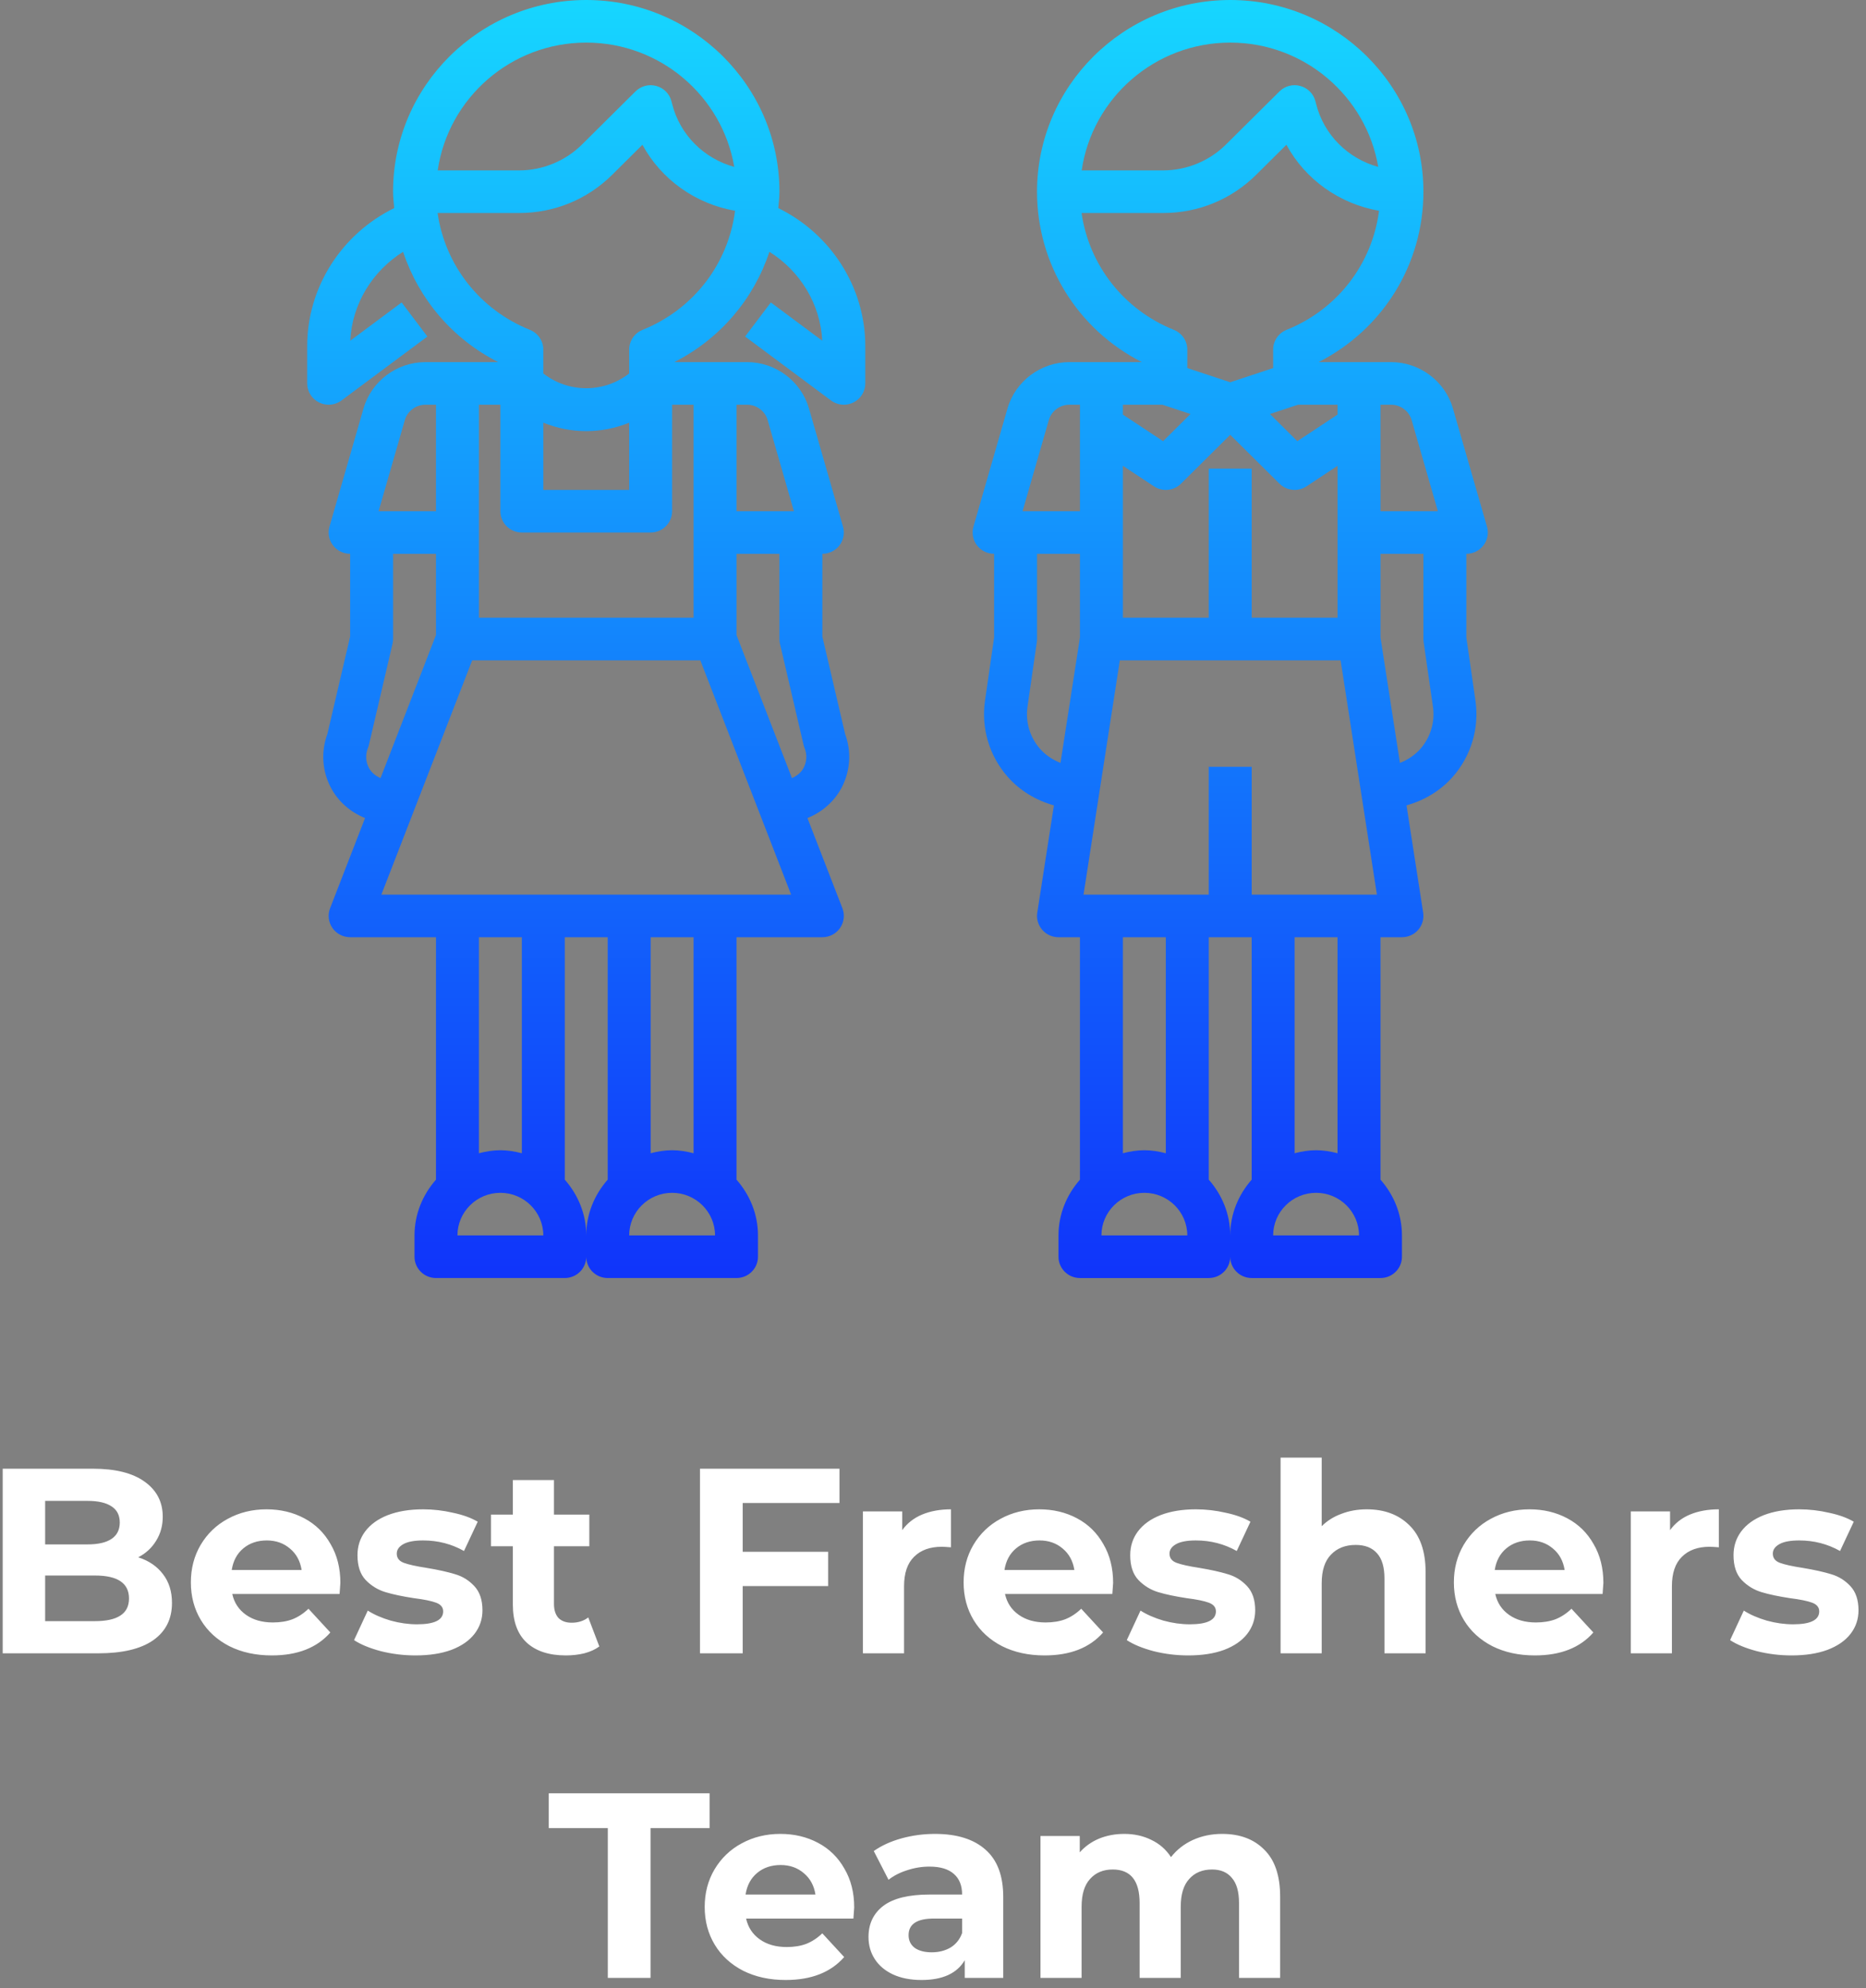 <svg width="184" height="196" viewBox="0 0 184 196" fill="none" xmlns="http://www.w3.org/2000/svg">
<rect x="0" y="0" width="184" height="196" fill="#808080" stroke="none"/>
<path d="M13.63 153.536C14.67 153.865 15.485 154.42 16.074 155.2C16.664 155.963 16.958 156.907 16.958 158.034C16.958 159.629 16.334 160.859 15.086 161.726C13.856 162.575 12.053 163 9.678 163H0.266V144.8H9.158C11.377 144.8 13.076 145.225 14.254 146.074C15.45 146.923 16.048 148.076 16.048 149.532C16.048 150.416 15.832 151.205 15.398 151.898C14.982 152.591 14.393 153.137 13.63 153.536ZM4.452 147.972V152.262H8.638C9.678 152.262 10.467 152.08 11.004 151.716C11.542 151.352 11.81 150.815 11.81 150.104C11.81 149.393 11.542 148.865 11.004 148.518C10.467 148.154 9.678 147.972 8.638 147.972H4.452ZM9.366 159.828C10.476 159.828 11.308 159.646 11.862 159.282C12.434 158.918 12.72 158.355 12.72 157.592C12.72 156.084 11.602 155.33 9.366 155.33H4.452V159.828H9.366ZM33.563 156.058C33.563 156.11 33.537 156.474 33.485 157.15H22.903C23.094 158.017 23.545 158.701 24.255 159.204C24.966 159.707 25.85 159.958 26.907 159.958C27.635 159.958 28.277 159.854 28.831 159.646C29.403 159.421 29.932 159.074 30.417 158.606L32.575 160.946C31.258 162.454 29.334 163.208 26.803 163.208C25.226 163.208 23.831 162.905 22.617 162.298C21.404 161.674 20.468 160.816 19.809 159.724C19.151 158.632 18.821 157.393 18.821 156.006C18.821 154.637 19.142 153.406 19.783 152.314C20.442 151.205 21.335 150.347 22.461 149.74C23.605 149.116 24.879 148.804 26.283 148.804C27.653 148.804 28.892 149.099 30.001 149.688C31.111 150.277 31.977 151.127 32.601 152.236C33.243 153.328 33.563 154.602 33.563 156.058ZM26.309 151.872C25.391 151.872 24.619 152.132 23.995 152.652C23.371 153.172 22.99 153.883 22.851 154.784H29.741C29.603 153.9 29.221 153.198 28.597 152.678C27.973 152.141 27.211 151.872 26.309 151.872ZM40.97 163.208C39.808 163.208 38.673 163.069 37.564 162.792C36.454 162.497 35.57 162.133 34.912 161.7L36.264 158.788C36.888 159.187 37.642 159.516 38.526 159.776C39.41 160.019 40.276 160.14 41.126 160.14C42.842 160.14 43.7 159.715 43.7 158.866C43.7 158.467 43.466 158.181 42.998 158.008C42.53 157.835 41.81 157.687 40.84 157.566C39.696 157.393 38.751 157.193 38.006 156.968C37.26 156.743 36.61 156.344 36.056 155.772C35.518 155.2 35.25 154.385 35.25 153.328C35.25 152.444 35.501 151.664 36.004 150.988C36.524 150.295 37.269 149.757 38.24 149.376C39.228 148.995 40.389 148.804 41.724 148.804C42.712 148.804 43.691 148.917 44.662 149.142C45.65 149.35 46.464 149.645 47.106 150.026L45.754 152.912C44.523 152.219 43.18 151.872 41.724 151.872C40.857 151.872 40.207 151.993 39.774 152.236C39.34 152.479 39.124 152.791 39.124 153.172C39.124 153.605 39.358 153.909 39.826 154.082C40.294 154.255 41.039 154.42 42.062 154.576C43.206 154.767 44.142 154.975 44.87 155.2C45.598 155.408 46.23 155.798 46.768 156.37C47.305 156.942 47.574 157.739 47.574 158.762C47.574 159.629 47.314 160.4 46.794 161.076C46.274 161.752 45.511 162.281 44.506 162.662C43.518 163.026 42.339 163.208 40.97 163.208ZM59.098 162.324C58.699 162.619 58.205 162.844 57.616 163C57.044 163.139 56.437 163.208 55.796 163.208C54.132 163.208 52.841 162.783 51.922 161.934C51.021 161.085 50.57 159.837 50.57 158.19V152.444H48.412V149.324H50.57V145.918H54.626V149.324H58.11V152.444H54.626V158.138C54.626 158.727 54.773 159.187 55.068 159.516C55.38 159.828 55.813 159.984 56.368 159.984C57.009 159.984 57.555 159.811 58.006 159.464L59.098 162.324ZM73.236 148.18V152.99H81.66V156.37H73.236V163H69.024V144.8H82.778V148.18H73.236ZM88.964 150.858C89.449 150.182 90.099 149.671 90.914 149.324C91.746 148.977 92.699 148.804 93.774 148.804V152.548C93.323 152.513 93.02 152.496 92.864 152.496C91.702 152.496 90.792 152.825 90.134 153.484C89.475 154.125 89.146 155.096 89.146 156.396V163H85.09V149.012H88.964V150.858ZM109.761 156.058C109.761 156.11 109.735 156.474 109.683 157.15H99.1C99.291 158.017 99.742 158.701 100.453 159.204C101.163 159.707 102.047 159.958 103.105 159.958C103.833 159.958 104.474 159.854 105.029 159.646C105.601 159.421 106.129 159.074 106.615 158.606L108.773 160.946C107.455 162.454 105.531 163.208 103.001 163.208C101.423 163.208 100.028 162.905 98.814 162.298C97.601 161.674 96.665 160.816 96.007 159.724C95.348 158.632 95.019 157.393 95.019 156.006C95.019 154.637 95.339 153.406 95.981 152.314C96.639 151.205 97.532 150.347 98.659 149.74C99.802 149.116 101.077 148.804 102.481 148.804C103.85 148.804 105.089 149.099 106.199 149.688C107.308 150.277 108.175 151.127 108.799 152.236C109.44 153.328 109.761 154.602 109.761 156.058ZM102.507 151.872C101.588 151.872 100.817 152.132 100.193 152.652C99.569 153.172 99.187 153.883 99.049 154.784H105.939C105.8 153.9 105.419 153.198 104.795 152.678C104.171 152.141 103.408 151.872 102.507 151.872ZM117.167 163.208C116.006 163.208 114.87 163.069 113.761 162.792C112.652 162.497 111.768 162.133 111.109 161.7L112.461 158.788C113.085 159.187 113.839 159.516 114.723 159.776C115.607 160.019 116.474 160.14 117.323 160.14C119.039 160.14 119.897 159.715 119.897 158.866C119.897 158.467 119.663 158.181 119.195 158.008C118.727 157.835 118.008 157.687 117.037 157.566C115.893 157.393 114.948 157.193 114.203 156.968C113.458 156.743 112.808 156.344 112.253 155.772C111.716 155.2 111.447 154.385 111.447 153.328C111.447 152.444 111.698 151.664 112.201 150.988C112.721 150.295 113.466 149.757 114.437 149.376C115.425 148.995 116.586 148.804 117.921 148.804C118.909 148.804 119.888 148.917 120.859 149.142C121.847 149.35 122.662 149.645 123.303 150.026L121.951 152.912C120.72 152.219 119.377 151.872 117.921 151.872C117.054 151.872 116.404 151.993 115.971 152.236C115.538 152.479 115.321 152.791 115.321 153.172C115.321 153.605 115.555 153.909 116.023 154.082C116.491 154.255 117.236 154.42 118.259 154.576C119.403 154.767 120.339 154.975 121.067 155.2C121.795 155.408 122.428 155.798 122.965 156.37C123.502 156.942 123.771 157.739 123.771 158.762C123.771 159.629 123.511 160.4 122.991 161.076C122.471 161.752 121.708 162.281 120.703 162.662C119.715 163.026 118.536 163.208 117.167 163.208ZM134.775 148.804C136.509 148.804 137.904 149.324 138.961 150.364C140.036 151.404 140.573 152.947 140.573 154.992V163H136.517V155.616C136.517 154.507 136.275 153.683 135.789 153.146C135.304 152.591 134.602 152.314 133.683 152.314C132.661 152.314 131.846 152.635 131.239 153.276C130.633 153.9 130.329 154.836 130.329 156.084V163H126.273V143.708H130.329V150.468C130.867 149.931 131.517 149.523 132.279 149.246C133.042 148.951 133.874 148.804 134.775 148.804ZM158.104 156.058C158.104 156.11 158.078 156.474 158.026 157.15H147.444C147.635 158.017 148.086 158.701 148.796 159.204C149.507 159.707 150.391 159.958 151.448 159.958C152.176 159.958 152.818 159.854 153.372 159.646C153.944 159.421 154.473 159.074 154.958 158.606L157.116 160.946C155.799 162.454 153.875 163.208 151.344 163.208C149.767 163.208 148.372 162.905 147.158 162.298C145.945 161.674 145.009 160.816 144.35 159.724C143.692 158.632 143.362 157.393 143.362 156.006C143.362 154.637 143.683 153.406 144.324 152.314C144.983 151.205 145.876 150.347 147.002 149.74C148.146 149.116 149.42 148.804 150.824 148.804C152.194 148.804 153.433 149.099 154.542 149.688C155.652 150.277 156.518 151.127 157.142 152.236C157.784 153.328 158.104 154.602 158.104 156.058ZM150.85 151.872C149.932 151.872 149.16 152.132 148.536 152.652C147.912 153.172 147.531 153.883 147.392 154.784H154.282C154.144 153.9 153.762 153.198 153.138 152.678C152.514 152.141 151.752 151.872 150.85 151.872ZM164.679 150.858C165.164 150.182 165.814 149.671 166.629 149.324C167.461 148.977 168.414 148.804 169.489 148.804V152.548C169.038 152.513 168.735 152.496 168.579 152.496C167.417 152.496 166.507 152.825 165.849 153.484C165.19 154.125 164.861 155.096 164.861 156.396V163H160.805V149.012H164.679V150.858ZM176.657 163.208C175.496 163.208 174.36 163.069 173.251 162.792C172.142 162.497 171.258 162.133 170.599 161.7L171.951 158.788C172.575 159.187 173.329 159.516 174.213 159.776C175.097 160.019 175.964 160.14 176.813 160.14C178.529 160.14 179.387 159.715 179.387 158.866C179.387 158.467 179.153 158.181 178.685 158.008C178.217 157.835 177.498 157.687 176.527 157.566C175.383 157.393 174.438 157.193 173.693 156.968C172.948 156.743 172.298 156.344 171.743 155.772C171.206 155.2 170.937 154.385 170.937 153.328C170.937 152.444 171.188 151.664 171.691 150.988C172.211 150.295 172.956 149.757 173.927 149.376C174.915 148.995 176.076 148.804 177.411 148.804C178.399 148.804 179.378 148.917 180.349 149.142C181.337 149.35 182.152 149.645 182.793 150.026L181.441 152.912C180.21 152.219 178.867 151.872 177.411 151.872C176.544 151.872 175.894 151.993 175.461 152.236C175.028 152.479 174.811 152.791 174.811 153.172C174.811 153.605 175.045 153.909 175.513 154.082C175.981 154.255 176.726 154.42 177.749 154.576C178.893 154.767 179.829 154.975 180.557 155.2C181.285 155.408 181.918 155.798 182.455 156.37C182.992 156.942 183.261 157.739 183.261 158.762C183.261 159.629 183.001 160.4 182.481 161.076C181.961 161.752 181.198 162.281 180.193 162.662C179.205 163.026 178.026 163.208 176.657 163.208ZM59.934 180.232H54.11V176.8H69.97V180.232H64.146V195H59.934V180.232ZM84.23 188.058C84.23 188.11 84.204 188.474 84.152 189.15H73.57C73.761 190.017 74.212 190.701 74.922 191.204C75.633 191.707 76.517 191.958 77.574 191.958C78.302 191.958 78.944 191.854 79.498 191.646C80.07 191.421 80.599 191.074 81.084 190.606L83.242 192.946C81.925 194.454 80.001 195.208 77.47 195.208C75.893 195.208 74.498 194.905 73.284 194.298C72.071 193.674 71.135 192.816 70.476 191.724C69.818 190.632 69.488 189.393 69.488 188.006C69.488 186.637 69.809 185.406 70.45 184.314C71.109 183.205 72.002 182.347 73.128 181.74C74.272 181.116 75.546 180.804 76.95 180.804C78.32 180.804 79.559 181.099 80.668 181.688C81.778 182.277 82.644 183.127 83.268 184.236C83.91 185.328 84.23 186.602 84.23 188.058ZM76.976 183.872C76.058 183.872 75.286 184.132 74.662 184.652C74.038 185.172 73.657 185.883 73.518 186.784H80.408C80.27 185.9 79.888 185.198 79.264 184.678C78.64 184.141 77.878 183.872 76.976 183.872ZM92.192 180.804C94.358 180.804 96.022 181.324 97.184 182.364C98.345 183.387 98.926 184.938 98.926 187.018V195H95.13V193.258C94.367 194.558 92.946 195.208 90.866 195.208C89.791 195.208 88.855 195.026 88.058 194.662C87.278 194.298 86.68 193.795 86.264 193.154C85.848 192.513 85.64 191.785 85.64 190.97C85.64 189.67 86.125 188.647 87.096 187.902C88.084 187.157 89.6 186.784 91.646 186.784H94.87C94.87 185.9 94.601 185.224 94.064 184.756C93.526 184.271 92.72 184.028 91.646 184.028C90.9 184.028 90.164 184.149 89.436 184.392C88.725 184.617 88.118 184.929 87.616 185.328L86.16 182.494C86.922 181.957 87.832 181.541 88.89 181.246C89.964 180.951 91.065 180.804 92.192 180.804ZM91.88 192.478C92.573 192.478 93.188 192.322 93.726 192.01C94.263 191.681 94.644 191.204 94.87 190.58V189.15H92.088C90.424 189.15 89.592 189.696 89.592 190.788C89.592 191.308 89.791 191.724 90.19 192.036C90.606 192.331 91.169 192.478 91.88 192.478ZM120.511 180.804C122.261 180.804 123.648 181.324 124.671 182.364C125.711 183.387 126.231 184.929 126.231 186.992V195H122.175V187.616C122.175 186.507 121.941 185.683 121.473 185.146C121.022 184.591 120.372 184.314 119.523 184.314C118.569 184.314 117.815 184.626 117.261 185.25C116.706 185.857 116.429 186.767 116.429 187.98V195H112.373V187.616C112.373 185.415 111.489 184.314 109.721 184.314C108.785 184.314 108.039 184.626 107.485 185.25C106.93 185.857 106.653 186.767 106.653 187.98V195H102.597V181.012H106.471V182.624C106.991 182.035 107.623 181.584 108.369 181.272C109.131 180.96 109.963 180.804 110.865 180.804C111.853 180.804 112.745 181.003 113.543 181.402C114.34 181.783 114.981 182.347 115.467 183.092C116.039 182.364 116.758 181.801 117.625 181.402C118.509 181.003 119.471 180.804 120.511 180.804Z" fill="white"/>
<g clip-path="url(#clip0)">
<path d="M76.744 20.516C76.79 19.979 76.858 19.447 76.858 18.9C76.858 8.478 68.313 0 57.808 0C47.303 0 38.758 8.478 38.758 18.9C38.758 19.447 38.826 19.979 38.872 20.516C33.69 23.057 30.291 28.312 30.291 34.125V37.8C30.291 38.596 30.744 39.322 31.461 39.678C31.761 39.826 32.085 39.9 32.408 39.9C32.856 39.9 33.305 39.758 33.677 39.48L42.144 33.179L39.605 29.82L34.537 33.59C34.717 29.976 36.712 26.722 39.747 24.826C41.293 29.483 44.606 33.408 49.125 35.7H45.108H41.951C39.132 35.7 36.62 37.578 35.845 40.269L32.488 51.923C32.306 52.557 32.435 53.238 32.834 53.765C33.235 54.29 33.861 54.6 34.525 54.6V62.76L32.284 72.356C31.647 74.07 31.759 75.971 32.6 77.604C33.325 79.009 34.545 80.066 35.996 80.653L32.548 89.545C32.298 90.191 32.385 90.919 32.78 91.489C33.174 92.059 33.828 92.4 34.524 92.4H42.991V116.302C41.69 117.779 40.874 119.688 40.874 121.8V123.9C40.874 125.061 41.821 126 42.991 126H55.691C56.861 126 57.808 125.061 57.808 123.9C57.808 125.061 58.754 126 59.924 126H72.624C73.794 126 74.741 125.061 74.741 123.9V121.8C74.741 119.688 73.925 117.78 72.624 116.302V92.4H81.091C81.788 92.4 82.441 92.059 82.836 91.489C83.23 90.919 83.317 90.191 83.067 89.545L79.62 80.653C81.072 80.064 82.291 79.008 83.015 77.604C83.857 75.971 83.968 74.07 83.332 72.356L81.091 62.76V54.6C81.754 54.6 82.381 54.29 82.782 53.765C83.181 53.238 83.309 52.557 83.127 51.923L79.77 40.269C78.995 37.578 76.483 35.7 73.664 35.7H70.507H66.49C71.009 33.408 74.323 29.483 75.868 24.826C78.903 26.722 80.899 29.976 81.078 33.59L76.01 29.82L73.472 33.18L81.938 39.48C82.31 39.759 82.757 39.9 83.207 39.9C83.53 39.9 83.854 39.827 84.154 39.679C84.871 39.322 85.324 38.596 85.324 37.8V34.125C85.324 28.312 81.925 23.057 76.744 20.516ZM57.808 4.2C65.136 4.2 71.223 9.513 72.402 16.456C69.435 15.637 67.05 13.322 66.272 10.233L66.209 9.983C66.022 9.251 65.452 8.675 64.718 8.476C63.99 8.271 63.201 8.478 62.661 9.015L57.372 14.263C55.747 15.875 53.496 16.8 51.2 16.8H43.16C44.193 9.689 50.359 4.2 57.808 4.2ZM39.917 41.422C40.174 40.526 41.011 39.9 41.952 39.9H42.991V50.4H37.332L39.917 41.422ZM36.368 75.69C36.054 75.079 36.021 74.39 36.279 73.75C36.319 73.652 36.352 73.549 36.376 73.445L38.704 63.474C38.739 63.318 38.758 63.16 38.758 63V54.6H42.991V62.608L37.523 76.713C37.038 76.498 36.618 76.173 36.368 75.69ZM45.108 121.8C45.108 119.485 47.007 117.6 49.341 117.6C51.675 117.6 53.574 119.485 53.574 121.8H45.108ZM47.224 113.698V92.4H51.458V113.698C50.777 113.523 50.076 113.4 49.341 113.4C48.606 113.4 47.905 113.523 47.224 113.698ZM59.924 116.302C58.623 117.779 57.808 119.688 57.808 121.8C57.808 119.688 56.992 117.78 55.691 116.302V92.4H59.924V116.302ZM62.041 121.8C62.041 119.485 63.941 117.6 66.274 117.6C68.608 117.6 70.508 119.485 70.508 121.8H62.041ZM64.158 113.698V92.4H68.391V113.698C67.71 113.523 67.01 113.4 66.274 113.4C65.539 113.4 64.838 113.523 64.158 113.698ZM72.624 39.9H73.664C74.605 39.9 75.442 40.526 75.698 41.422L78.284 50.4H72.624V39.9ZM72.624 54.6H76.858V63C76.858 63.16 76.876 63.318 76.911 63.474L79.239 73.445C79.264 73.549 79.297 73.652 79.336 73.75C79.594 74.39 79.561 75.079 79.247 75.69C78.998 76.172 78.579 76.496 78.092 76.713L72.624 62.608V54.6H72.624ZM78.009 88.2H37.606L46.561 65.1H69.055L78.009 88.2ZM68.391 39.9V60.9H47.224V39.9H49.341V50.4C49.341 51.561 50.288 52.5 51.458 52.5H64.158C65.328 52.5 66.274 51.561 66.274 50.4V39.9H68.391ZM53.574 48.3V41.671C54.927 42.223 56.366 42.505 57.808 42.505C59.249 42.505 60.688 42.223 62.041 41.671V48.3H53.574ZM63.362 32.521C62.564 32.843 62.041 33.612 62.041 34.468V36.818C59.559 38.761 56.056 38.761 53.574 36.818V34.468C53.574 33.612 53.051 32.843 52.254 32.521C47.293 30.527 43.887 26.133 43.149 21H51.199C54.661 21 57.917 19.663 60.365 17.233L63.347 14.275C65.214 17.703 68.579 20.099 72.483 20.781C71.81 26.006 68.392 30.499 63.362 32.521Z" fill="url(#paint0_linear)"/>
<path d="M146.627 51.924L143.27 40.269C142.495 37.579 139.984 35.7 137.164 35.7H134.008H130.025C136.354 32.479 140.358 26.058 140.358 18.9C140.358 8.478 131.813 0 121.308 0C110.803 0 102.258 8.478 102.258 18.9C102.258 26.058 106.262 32.479 112.591 35.7H108.608H105.451C102.632 35.7 100.121 37.579 99.345 40.269L95.988 51.924C95.806 52.558 95.935 53.239 96.334 53.766C96.735 54.291 97.361 54.6 98.025 54.6V62.851L97.126 69.089C96.739 71.784 97.547 74.509 99.346 76.566C100.565 77.96 102.17 78.91 103.923 79.403L102.283 89.981C102.188 90.588 102.366 91.203 102.769 91.668C103.17 92.134 103.757 92.401 104.375 92.401H106.491V116.303C105.191 117.78 104.375 119.689 104.375 121.801V123.901C104.375 125.061 105.322 126.001 106.491 126.001H119.191C120.361 126.001 121.308 125.061 121.308 123.901C121.308 125.061 122.255 126.001 123.425 126.001H136.125C137.295 126.001 138.241 125.061 138.241 123.901V121.801C138.241 119.689 137.426 117.78 136.125 116.303V92.4H138.241C138.86 92.4 139.447 92.133 139.848 91.668C140.25 91.203 140.428 90.587 140.333 89.98L138.693 79.403C140.446 78.909 142.051 77.959 143.271 76.566C145.069 74.509 145.877 71.783 145.491 69.087L144.592 62.85V54.6C145.255 54.6 145.882 54.29 146.283 53.765C146.681 53.239 146.809 52.558 146.627 51.924ZM131.891 39.9V40.876L127.927 43.497L125.226 40.817L127.999 39.9H131.891ZM121.308 4.2C128.636 4.2 134.724 9.513 135.903 16.456C132.936 15.637 130.55 13.322 129.773 10.233L129.709 9.983C129.523 9.251 128.952 8.675 128.219 8.476C127.491 8.271 126.701 8.478 126.162 9.015L120.872 14.263C119.247 15.875 116.996 16.8 114.7 16.8H106.661C107.693 9.689 113.86 4.2 121.308 4.2ZM106.65 21H114.7C118.162 21 121.418 19.663 123.865 17.233L126.848 14.275C128.715 17.703 132.079 20.099 135.983 20.781C135.31 26.006 131.893 30.499 126.862 32.521C126.064 32.843 125.541 33.612 125.541 34.467V36.287L121.308 37.687L117.075 36.287V34.467C117.075 33.612 116.552 32.843 115.754 32.521C110.793 30.527 107.388 26.133 106.65 21ZM110.725 39.9H114.617L117.39 40.817L114.689 43.497L110.725 40.876V39.9ZM110.725 45.924L113.784 47.947C114.621 48.505 115.74 48.394 116.455 47.685L121.308 42.87L126.162 47.685C126.571 48.091 127.113 48.3 127.658 48.3C128.066 48.3 128.475 48.185 128.833 47.947L131.892 45.924V60.9H123.425V46.2H119.192V60.9H110.725V45.924H110.725ZM106.491 62.84L104.572 75.215C103.803 74.912 103.1 74.448 102.543 73.814C101.551 72.676 101.103 71.171 101.318 69.682L102.238 63.298C102.252 63.199 102.258 63.099 102.258 63V54.6H106.491V62.84ZM106.491 50.4H100.832L103.418 41.422C103.674 40.526 104.511 39.9 105.452 39.9H106.491V50.4ZM108.608 121.8C108.608 119.485 110.508 117.6 112.841 117.6C115.175 117.6 117.075 119.485 117.075 121.8H108.608ZM110.725 113.698V92.4H114.958V113.698C114.278 113.523 113.577 113.4 112.841 113.4C112.106 113.4 111.405 113.523 110.725 113.698ZM123.425 116.302C122.124 117.779 121.308 119.688 121.308 121.8C121.308 119.689 120.492 117.78 119.191 116.302V92.4H123.425V116.302ZM125.541 121.8C125.541 119.485 127.441 117.6 129.775 117.6C132.108 117.6 134.008 119.485 134.008 121.8H125.541ZM127.658 113.698V92.4H131.891V113.698C131.211 113.523 130.51 113.4 129.775 113.4C129.04 113.4 128.339 113.523 127.658 113.698ZM123.425 88.2V75.6H119.191V88.2H106.843L110.424 65.1H132.192L135.773 88.2H123.425ZM140.073 73.814C139.517 74.448 138.814 74.912 138.044 75.215L136.125 62.84V54.6H140.358V63C140.358 63.099 140.364 63.199 140.379 63.297L141.299 69.68C141.514 71.17 141.065 72.676 140.073 73.814ZM136.125 50.4V39.9H137.165C138.105 39.9 138.942 40.526 139.199 41.422L141.785 50.4H136.125Z" fill="url(#paint1_linear)"/>
</g>
<defs>
<linearGradient id="paint0_linear" x1="57.808" y1="0" x2="57.808" y2="126" gradientUnits="userSpaceOnUse">
<stop stop-color="#16D6FF"/>
<stop offset="1" stop-color="#1034FA"/>
</linearGradient>
<linearGradient id="paint1_linear" x1="121.308" y1="0" x2="121.308" y2="126.001" gradientUnits="userSpaceOnUse">
<stop stop-color="#16D6FF"/>
<stop offset="1" stop-color="#1034FA"/>
</linearGradient>
<clipPath id="clip0">
<rect width="127" height="126" fill="white" transform="translate(25)"/>
</clipPath>
</defs>
</svg>
